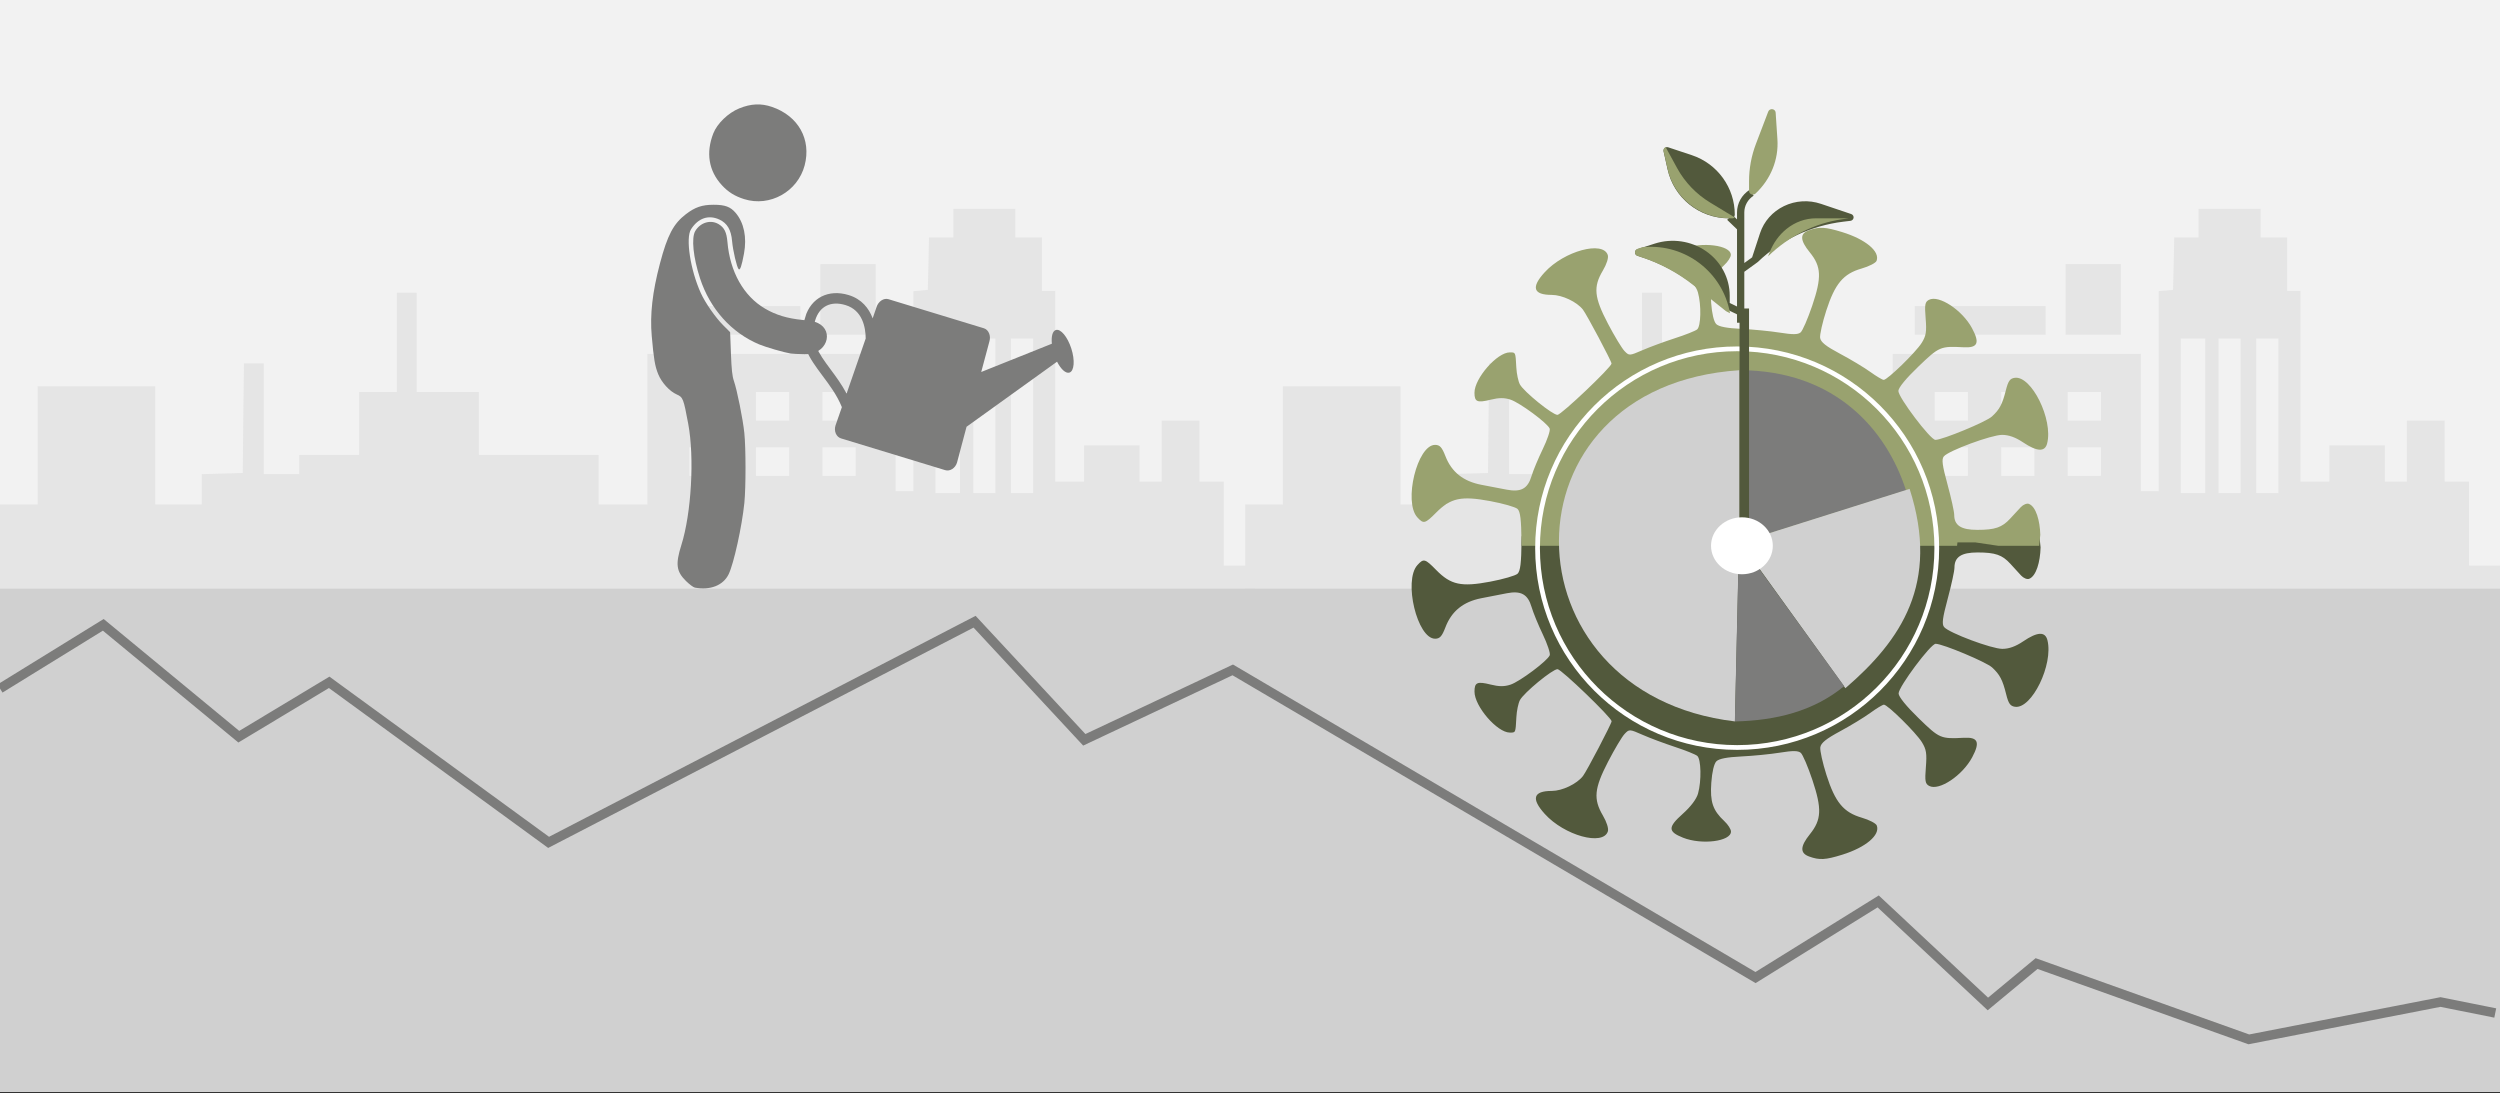 <svg width="526" height="230" xmlns="http://www.w3.org/2000/svg" xmlns:xlink="http://www.w3.org/1999/xlink" overflow="hidden"><rect width="100%" height="100%" fill="#333333" stroke="none"/><defs><clipPath id="clip0"><rect x="0" y="0" width="526" height="230"/></clipPath><clipPath id="clip1"><rect x="137" y="21" width="37" height="103"/></clipPath><clipPath id="clip2"><rect x="137" y="21" width="37" height="103"/></clipPath><clipPath id="clip3"><rect x="137" y="21" width="37" height="103"/></clipPath><clipPath id="clip4"><path d="M230.925 60.568 176.414 43.929 159.751 98.361 214.262 115Z" fill-rule="evenodd" clip-rule="evenodd"/></clipPath><clipPath id="clip5"><path d="M230.925 60.568 176.414 43.929 159.751 98.361 214.262 115Z" fill-rule="evenodd" clip-rule="evenodd"/></clipPath><clipPath id="clip6"><path d="M230.925 60.568 176.414 43.929 159.751 98.361 214.262 115Z" fill-rule="evenodd" clip-rule="evenodd"/></clipPath></defs><g clip-path="url(#clip0)"><rect x="0" y="0" width="526" height="229.667" fill="#FFFFFF"/><rect x="0" y="0" width="526" height="229.667" fill="#F2F2F2"/><path d="M0 114.982 0 106.143 3.974 106.143 7.92 106.143 7.92 93.716 7.92 81.265 20.291 81.265 32.661 81.265 32.661 93.716 32.661 106.143 37.558 106.143 42.456 106.143 42.456 102.964 42.456 99.761 46.766 99.641 51.076 99.52 51.188 87.985 51.328 76.449 53.427 76.449 55.498 76.449 55.498 88.081 55.498 99.737 59.248 99.737 62.97 99.737 62.97 97.714 62.97 95.715 69.267 95.715 75.564 95.715 75.564 89.093 75.564 82.47 79.539 82.47 83.485 82.47 83.485 72.041 83.485 61.589 85.584 61.589 87.683 61.589 87.683 72.041 87.683 82.47 94.232 82.47 100.753 82.47 100.753 89.093 100.753 95.715 113.347 95.715 125.941 95.715 125.941 100.941 125.941 106.143 131.062 106.143 136.212 106.143 136.212 90.297 136.212 74.45 162.324 74.45 188.435 74.45 188.435 88.9 188.435 103.35 190.311 103.35 192.186 103.35 192.186 82.301 192.186 61.252 193.697 61.132 195.208 60.987 195.348 55.472 195.46 49.957 198.007 49.957 200.582 49.957 200.582 46.947 200.582 43.936 207.103 43.936 213.624 43.936 213.624 46.947 213.624 49.957 216.422 49.957 219.221 49.957 219.221 55.569 219.221 61.204 220.62 61.204 222.02 61.204 222.02 81.265 222.02 101.327 225.07 101.327 228.093 101.327 228.093 97.522 228.093 93.716 233.914 93.716 239.763 93.716 239.763 97.522 239.763 101.327 242.086 101.327 244.409 101.327 244.409 94.921 244.409 88.49 248.383 88.49 252.357 88.49 252.357 94.921 252.357 101.327 254.904 101.327 257.479 101.327 257.479 110.165 257.479 119.004 260.754 119.004 264 119.004 264 121.412 264 123.821 132.014 123.821 0 123.821 0 114.982ZM201.981 87.479 201.981 71.223 199.406 71.223 196.832 71.223 196.832 87.479 196.832 103.735 199.406 103.735 201.981 103.735 201.981 87.479ZM209.426 87.479 209.426 71.223 207.103 71.223 204.78 71.223 204.78 87.479 204.78 103.735 207.103 103.735 209.426 103.735 209.426 87.479ZM217.374 87.479 217.374 71.223 215.023 71.223 212.7 71.223 212.7 87.479 212.7 103.735 215.023 103.735 217.374 103.735 217.374 87.479ZM152.053 97.112 152.053 94.102 148.554 94.102 145.056 94.102 145.056 97.112 145.056 100.123 148.554 100.123 152.053 100.123 152.053 97.112ZM166.046 97.112 166.046 94.102 162.548 94.102 159.049 94.102 159.049 97.112 159.049 100.123 162.548 100.123 166.046 100.123 166.046 97.112ZM180.039 97.112 180.039 94.102 176.541 94.102 173.043 94.102 173.043 97.112 173.043 100.123 176.541 100.123 180.039 100.123 180.039 97.112ZM152.053 85.48 152.053 82.47 148.554 82.47 145.056 82.47 145.056 85.48 145.056 88.49 148.554 88.49 152.053 88.49 152.053 85.48ZM166.046 85.48 166.046 82.47 162.548 82.47 159.049 82.47 159.049 85.48 159.049 88.49 162.548 88.49 166.046 88.49 166.046 85.48ZM180.039 85.48 180.039 82.47 176.541 82.47 173.043 82.47 173.043 85.48 173.043 88.49 176.541 88.49 180.039 88.49 180.039 85.48ZM140.858 67.418 140.858 64.407 154.627 64.407 168.397 64.407 168.397 67.418 168.397 70.428 154.627 70.428 140.858 70.428 140.858 67.418ZM172.595 63.01 172.595 55.569 178.416 55.569 184.237 55.569 184.237 63.01 184.237 70.428 178.416 70.428 172.595 70.428 172.595 63.01Z" fill="#E5E5E5" fill-rule="evenodd"/><path d="M262 114.982 262 106.143 265.974 106.143 269.92 106.143 269.92 93.716 269.92 81.265 282.29 81.265 294.661 81.265 294.661 93.716 294.661 106.143 299.558 106.143 304.456 106.143 304.456 102.964 304.456 99.761 308.766 99.641 313.076 99.52 313.188 87.985 313.328 76.449 315.427 76.449 317.498 76.449 317.498 88.081 317.498 99.737 321.248 99.737 324.97 99.737 324.97 97.714 324.97 95.715 331.267 95.715 337.565 95.715 337.565 89.093 337.565 82.47 341.539 82.47 345.485 82.47 345.485 72.041 345.485 61.589 347.584 61.589 349.683 61.589 349.683 72.041 349.683 82.47 356.232 82.47 362.753 82.47 362.753 89.093 362.753 95.715 375.347 95.715 387.941 95.715 387.941 100.941 387.941 106.143 393.062 106.143 398.212 106.143 398.212 90.297 398.212 74.45 424.324 74.45 450.435 74.45 450.435 88.9 450.435 103.35 452.311 103.35 454.186 103.35 454.186 82.301 454.186 61.252 455.697 61.132 457.208 60.987 457.348 55.472 457.46 49.957 460.007 49.957 462.582 49.957 462.582 46.947 462.582 43.936 469.103 43.936 475.624 43.936 475.624 46.947 475.624 49.957 478.422 49.957 481.221 49.957 481.221 55.569 481.221 61.204 482.62 61.204 484.02 61.204 484.02 81.265 484.02 101.327 487.07 101.327 490.093 101.327 490.093 97.522 490.093 93.716 495.914 93.716 501.763 93.716 501.763 97.522 501.763 101.327 504.086 101.327 506.409 101.327 506.409 94.921 506.409 88.49 510.383 88.49 514.357 88.49 514.357 94.921 514.357 101.327 516.904 101.327 519.479 101.327 519.479 110.165 519.479 119.004 522.754 119.004 526 119.004 526 121.412 526 123.821 394.014 123.821 262 123.821 262 114.982ZM463.981 87.479 463.981 71.223 461.406 71.223 458.832 71.223 458.832 87.479 458.832 103.735 461.406 103.735 463.981 103.735 463.981 87.479ZM471.426 87.479 471.426 71.223 469.103 71.223 466.78 71.223 466.78 87.479 466.78 103.735 469.103 103.735 471.426 103.735 471.426 87.479ZM479.374 87.479 479.374 71.223 477.023 71.223 474.7 71.223 474.7 87.479 474.7 103.735 477.023 103.735 479.374 103.735 479.374 87.479ZM414.053 97.112 414.053 94.102 410.554 94.102 407.056 94.102 407.056 97.112 407.056 100.123 410.554 100.123 414.053 100.123 414.053 97.112ZM428.046 97.112 428.046 94.102 424.548 94.102 421.049 94.102 421.049 97.112 421.049 100.123 424.548 100.123 428.046 100.123 428.046 97.112ZM442.039 97.112 442.039 94.102 438.541 94.102 435.043 94.102 435.043 97.112 435.043 100.123 438.541 100.123 442.039 100.123 442.039 97.112ZM414.053 85.48 414.053 82.47 410.554 82.47 407.056 82.47 407.056 85.48 407.056 88.49 410.554 88.49 414.053 88.49 414.053 85.48ZM428.046 85.48 428.046 82.47 424.548 82.47 421.049 82.47 421.049 85.48 421.049 88.49 424.548 88.49 428.046 88.49 428.046 85.48ZM442.039 85.48 442.039 82.47 438.541 82.47 435.043 82.47 435.043 85.48 435.043 88.49 438.541 88.49 442.039 88.49 442.039 85.48ZM402.858 67.418 402.858 64.407 416.627 64.407 430.397 64.407 430.397 67.418 430.397 70.428 416.627 70.428 402.858 70.428 402.858 67.418ZM434.595 63.01 434.595 55.569 440.416 55.569 446.237 55.569 446.237 63.01 446.237 70.428 440.416 70.428 434.595 70.428 434.595 63.01Z" fill="#E5E5E5" fill-rule="evenodd"/><rect x="0" y="123.821" width="526" height="105.847" fill="#D0D0D0"/><path d="M0 144.869 21.727 131.464 50.244 155.004 69.256 143.561 115.426 177.235 205.051 130.81 228.137 155.657 259.369 140.945 369.364 205.678 395.166 189.659 418.25 211.236 428.498 202.732 473.149 218.683 513.478 210.823 525 213.135" stroke="#7C7C7B" stroke-width="2" stroke-miterlimit="8" fill="none" fill-rule="evenodd"/><path d="M320.158 112.836 411.817 112.836 411.899 113.568 415.619 113.568 420.459 112.836 429.1 112.836 429.34 115.178C429.257 118.22 428.431 121.211 426.927 121.788 426.502 121.951 425.739 121.634 425.232 121.083 424.724 120.532 423.719 119.432 422.998 118.638 421.278 116.745 419.814 116.237 416.075 116.237 412.663 116.237 411.218 117.188 411.218 119.437 411.218 120.123 410.584 123.043 409.809 125.924 408.701 130.043 408.536 131.327 409.036 131.929 410.052 133.153 419.043 136.521 421.293 136.521 422.69 136.521 424.098 136.012 425.698 134.929 428.679 132.911 430.312 132.836 430.779 134.697 432.062 139.804 427.486 149.207 423.96 148.708 422.963 148.567 422.581 148.028 422.098 146.074 421.353 143.056 420.761 141.925 419.148 140.438 417.906 139.293 408.747 135.453 407.258 135.453 406.213 135.453 399.463 144.502 399.463 145.903 399.463 146.585 401.084 148.587 403.676 151.107 408.09 155.398 408.295 155.487 413.22 155.227 416.186 155.071 416.643 156.144 414.96 159.313 412.914 163.167 407.97 166.466 405.9 165.359 405.065 164.912 404.966 164.351 405.204 161.398 405.435 158.524 405.295 157.658 404.358 156.143 403.124 154.149 397.164 148.264 396.377 148.264 396.106 148.264 394.825 149.036 393.532 149.979 392.239 150.923 389.378 152.665 387.174 153.851 384.215 155.443 383.121 156.327 382.993 157.23 382.897 157.902 383.479 160.521 384.285 163.05 386.12 168.806 387.872 170.924 391.724 172.043 393.283 172.496 394.7 173.233 394.872 173.682 395.64 175.682 392.56 178.291 387.612 179.829 384.066 180.932 382.806 180.999 380.629 180.205L380.629 180.205C378.687 179.497 378.74 178.082 380.806 175.514 383.252 172.473 383.357 170.188 381.329 164.107 380.396 161.309 379.293 158.739 378.879 158.395 378.312 157.925 377.228 157.915 374.502 158.356 372.509 158.678 368.866 159.039 366.407 159.157 363.368 159.303 361.677 159.63 361.129 160.177 360.633 160.673 360.221 162.4 360.059 164.667 359.768 168.724 360.371 170.5 362.812 172.778 363.575 173.49 364.199 174.472 364.199 174.961 364.199 177.033 358.031 177.819 354.099 176.247 350.908 174.971 350.897 174.045 354.038 171.24 355.748 169.712 356.944 168.125 357.27 166.951 358.013 164.273 357.915 159.711 357.101 159.036 356.723 158.723 354.62 157.878 352.426 157.158 350.232 156.439 347.171 155.295 345.623 154.616 342.832 153.393 342.8 153.391 341.812 154.427 341.264 155.001 339.705 157.617 338.348 160.24 335.423 165.894 335.208 168.108 337.248 171.586 338.058 172.968 338.485 174.323 338.297 174.916 337.304 178.043 329.122 175.786 325.024 171.254 322.105 168.026 322.597 166.415 326.503 166.411 328.691 166.41 331.781 164.931 333.057 163.276 333.852 162.246 339.086 152.242 339.086 151.753 339.086 150.995 328.492 140.791 327.704 140.791 326.642 140.791 320.634 145.735 319.796 147.3 319.455 147.936 319.117 149.555 319.045 150.896 318.864 154.251 318.913 154.136 317.663 154.136 315.003 154.136 310.234 148.606 310.234 145.522 310.234 143.568 310.803 143.319 313.642 144.033 315.392 144.474 316.513 144.478 317.81 144.049 319.775 143.399 325.624 139.016 326.068 137.86 326.224 137.455 325.568 135.487 324.61 133.486 323.653 131.485 322.587 128.888 322.242 127.713 321.452 125.03 320.019 124.237 317.019 124.823 315.785 125.063 313.378 125.532 311.671 125.864 307.871 126.603 305.415 128.59 304.122 131.971 303.39 133.888 302.941 134.386 301.944 134.386 298.186 134.386 295.248 122.178 298.217 118.9 299.529 117.452 299.82 117.528 302.181 119.934 305.247 123.059 307.445 123.533 313.536 122.382 316.275 121.864 318.866 121.112 319.294 120.711 319.882 120.159 320.086 118.453 320.13 113.705Z" fill="#52593C" fill-rule="evenodd"/><path d="M23.124 0 114.651 0 114.733 0.72 118.447 0.72 123.281 0 131.909 0 132.148 2.307C132.066 5.305 131.241 8.252 129.739 8.82 129.315 8.98 128.553 8.668 128.046 8.125 127.539 7.582 126.535 6.499 125.816 5.717 124.098 3.851 122.636 3.35 118.903 3.35 115.495 3.35 114.053 4.288 114.053 6.503 114.053 7.18 113.419 10.056 112.646 12.895 111.539 16.953 111.374 18.219 111.873 18.812 112.889 20.018 121.866 23.336 124.113 23.336 125.508 23.336 126.914 22.834 128.511 21.768 131.489 19.779 133.119 19.706 133.586 21.539 134.867 26.571 130.297 35.836 126.776 35.344 125.78 35.206 125.4 34.674 124.917 32.748 124.173 29.775 123.582 28.661 121.971 27.196 120.731 26.067 111.586 22.284 110.098 22.284 109.055 22.284 102.315 31.2 102.315 32.58 102.315 33.252 103.933 35.224 106.522 37.708 110.929 41.936 111.134 42.023 116.052 41.767 119.014 41.613 119.47 42.67 117.789 45.793 115.746 49.59 110.81 52.841 108.743 51.75 107.909 51.31 107.81 50.757 108.047 47.847 108.278 45.015 108.139 44.163 107.203 42.67 105.971 40.705 100.019 34.907 99.233 34.907 98.962 34.907 97.684 35.667 96.393 36.597 95.102 37.526 92.245 39.242 90.044 40.411 87.088 41.98 85.997 42.851 85.869 43.74 85.773 44.403 86.354 46.983 87.158 49.475 88.99 55.147 90.74 57.234 94.587 58.336 96.144 58.782 97.558 59.509 97.73 59.951 98.497 61.922 95.422 64.492 90.481 66.007 86.94 67.094 85.682 67.16 83.508 66.378L83.508 66.378C81.568 65.68 81.622 64.286 83.684 61.756 86.127 58.759 86.232 56.508 84.207 50.517 83.275 47.76 82.174 45.227 81.76 44.889 81.194 44.425 80.112 44.416 77.389 44.85 75.399 45.168 71.762 45.523 69.306 45.639 66.272 45.783 64.583 46.105 64.036 46.644 63.541 47.133 63.13 48.834 62.968 51.068 62.678 55.066 63.279 56.815 65.717 59.06 66.479 59.762 67.102 60.73 67.102 61.211 67.102 63.253 60.943 64.026 57.017 62.478 53.83 61.221 53.819 60.309 56.956 57.544 58.663 56.039 59.857 54.476 60.183 53.318 60.925 50.68 60.827 46.185 60.014 45.52 59.637 45.211 57.536 44.379 55.345 43.67 53.155 42.961 50.098 41.834 48.552 41.166 45.766 39.96 45.734 39.959 44.747 40.979 44.2 41.544 42.643 44.122 41.288 46.706 38.367 52.278 38.153 54.459 40.189 57.885 40.999 59.247 41.425 60.582 41.237 61.166 40.245 64.247 32.076 62.024 27.984 57.559 25.068 54.378 25.559 52.79 29.461 52.787 31.645 52.785 34.73 51.329 36.005 49.698 36.798 48.683 42.026 38.826 42.026 38.345 42.026 37.597 31.447 27.544 30.66 27.544 29.599 27.544 23.6 32.415 22.763 33.957 22.423 34.584 22.085 36.178 22.013 37.5 21.833 40.805 21.881 40.692 20.633 40.692 17.977 40.692 13.215 35.244 13.215 32.205 13.215 30.279 13.783 30.034 16.617 30.738 18.365 31.172 19.484 31.176 20.78 30.753 22.742 30.113 28.582 25.794 29.026 24.655 29.181 24.257 28.526 22.317 27.57 20.346 26.615 18.375 25.55 15.815 25.205 14.658 24.416 12.014 22.986 11.233 19.99 11.81 18.758 12.047 16.355 12.509 14.65 12.836 10.856 13.564 8.403 15.522 7.112 18.853 6.38 20.742 5.932 21.232 4.937 21.232 1.185 21.232-1.75 9.204 1.215 5.975 2.525 4.548 2.816 4.623 5.173 6.993 8.235 10.072 10.43 10.539 16.512 9.405 19.247 8.895 21.834 8.154 22.262 7.759 22.849 7.215 23.053 5.534 23.097 0.856Z" fill="#99A26F" fill-rule="evenodd" transform="matrix(1.001 0 0 -1 297 114.834)"/><path d="M366.002 109.464 366.002 77.893C315.057 81.201 315.937 145.968 365.031 151.786L365.792 118.611C357.054 119.187 360.068 108.299 366.002 109.464Z" fill="#D0D0D0" fill-rule="evenodd"/><path d="M366.015 109.409C368.235 109.69 369.479 111.026 370.284 112.835L401.015 103.154C396.987 90.623 386.3 77.915 366.015 77.886Z" fill="#7C7C7B" fill-rule="evenodd"/><path d="M370.549 112.726C370.861 115.471 370.006 116.837 369.016 118.044L388.267 144.799C399.99 134.713 408.17 122.715 401.782 102.86Z" fill="#D0D0D0" fill-rule="evenodd"/><path d="M368.793 117.842C368.135 118.479 367.121 118.995 365.769 118.681L365.013 151.793C373.756 151.605 381.642 149.595 388.013 144.362Z" fill="#7C7C7B" fill-rule="evenodd"/><path d="M323.5 115.333C323.5 92.171 342.304 73.394 365.5 73.394 388.696 73.394 407.5 92.171 407.5 115.333 407.5 138.495 388.696 157.272 365.5 157.272 342.304 157.272 323.5 138.495 323.5 115.333Z" stroke="#FFFFFF" stroke-miterlimit="8" fill="none" fill-rule="evenodd"/><path d="M389.487 45.033 383.109 42.881C380.564 42.023 377.767 42.194 375.356 43.358 372.945 44.522 371.126 46.577 370.314 49.056L368.645 54.15 367.002 55.338 367.002 44.699C367 43.281 367.736 41.957 368.96 41.172L368.109 39.942C366.458 41.001 365.466 42.787 365.469 44.699L365.469 46.163 364.477 45.208 363.393 46.253 365.469 48.254 365.469 64.489 363.935 63.75 363.935 62.229C363.935 58.512 362.081 55.02 358.952 52.846 355.823 50.673 351.801 50.081 348.143 51.258L344.527 52.419C344.213 52.519 344 52.802 344 53.121 344 53.441 344.213 53.724 344.527 53.824L345.348 54.088C349.283 55.349 352.955 57.274 356.192 59.772L362.689 64.783C362.733 64.812 362.781 64.837 362.831 64.857L362.826 64.866 365.469 66.141 365.469 67.902 367.002 67.902 367.002 57.185 369.761 55.19 369.753 55.18C369.785 55.162 369.815 55.143 369.844 55.121 374.698 50.456 381.021 47.475 387.821 46.645L389.329 46.464C389.682 46.421 389.958 46.149 389.996 45.808 390.034 45.467 389.823 45.146 389.487 45.033Z" fill="#52593C" fill-rule="evenodd"/><path d="M373.969 29.309 373.595 23.669C373.571 23.314 373.285 23.023 372.909 22.973 372.534 22.927 372.175 23.13 372.045 23.463L369.46 30.243C368.493 32.775 367.999 35.445 368 38.135L368 40.192C368 40.495 368.195 40.768 368.493 40.884 368.792 40.999 369.136 40.935 369.365 40.722 372.575 37.712 374.252 33.556 373.969 29.309Z" fill="#99A26F" fill-rule="evenodd"/><path d="M355.95 32.642 350.988 30.994C350.731 30.908 350.449 30.967 350.248 31.148 350.047 31.329 349.959 31.604 350.018 31.867L350.843 35.584C352.164 41.649 357.553 45.964 363.766 45.933L364.25 45.933C364.664 45.933 365 45.598 365 45.184 365.005 39.492 361.358 34.438 355.95 32.642Z" fill="#52593C" fill-rule="evenodd"/><path d="M359.825 42.623C356.896 40.848 354.495 38.344 352.864 35.364L350.453 30.955C350.119 31.097 349.937 31.453 350.02 31.801L350.861 35.534C352.206 41.628 357.699 45.963 364.033 45.933L364.527 45.933C364.7 45.93 364.868 45.868 365 45.757Z" fill="#99A26F" fill-rule="evenodd"/><path d="M375.885 48.168C374.337 49.413 373.113 51.103 372.34 53.061L372 53.922C376.412 49.663 381.835 46.953 387.6 46.129L389 45.933 382.081 45.933C379.859 45.933 377.693 46.714 375.885 48.168Z" fill="#99A26F" fill-rule="evenodd"/><path d="M364 65.904 363.984 65.819C362.426 57.266 354.627 51.283 345.944 51.98L345.579 52.009 344.539 52.355C344.217 52.461 344 52.76 344 53.098 344 53.436 344.217 53.735 344.539 53.84L345.378 54.12C349.399 55.455 353.152 57.491 356.46 60.135L363.1 65.435C363.145 65.467 363.193 65.493 363.244 65.513L363.239 65.524Z" fill="#99A26F" fill-rule="evenodd"/><path d="M0 0 0 44.713" stroke="#52593C" stroke-width="1.997" stroke-miterlimit="8" fill="none" fill-rule="evenodd" transform="matrix(-1.001 0 0 1 367 64.906)"/><path d="M360 114.834C360 111.525 362.91 108.842 366.5 108.842 370.09 108.842 373 111.525 373 114.834 373 118.142 370.09 120.825 366.5 120.825 362.91 120.825 360 118.142 360 114.834Z" fill="#FFFFFF" fill-rule="evenodd"/><g clip-path="url(#clip1)"><g clip-path="url(#clip2)"><g clip-path="url(#clip3)"><path d="M9.067 101.664C8.762 101.606 7.938 100.983 7.235 100.28 5.214 98.259 5.02 96.733 6.271 92.706 8.346 86.028 9.004 74.32 7.702 67.24 6.716 61.875 6.61 61.599 5.303 61.022 3.831 60.37 2.174 58.526 1.461 56.744 0.794 55.079 0.542 53.566 0.124 48.741-0.267 44.222 0.258 39.507 1.824 33.486 3.378 27.505 4.627 25.101 7.218 23.092 9.136 21.606 10.57 21.113 12.978 21.113 15.325 21.113 16.45 21.532 17.524 22.809 19.267 24.88 19.893 27.962 19.267 31.384 18.791 33.989 18.458 34.973 18.157 34.666 17.78 34.28 16.959 30.718 16.795 28.753 16.6 26.416 15.8 25.017 14.217 24.252 11.949 23.153 9.759 23.9 8.271 26.278 7.12 28.12 8.139 34.846 10.302 39.681 11.228 41.751 13.337 44.827 14.957 46.47L16.39 47.923 16.557 52.401C16.684 55.819 16.83 57.189 17.174 58.189 17.827 60.086 19.043 66.234 19.337 69.127 19.662 72.313 19.664 80.631 19.342 83.852 18.845 88.808 17.156 96.589 16.087 98.841 14.972 101.19 12.272 102.277 9.067 101.664ZM28.96 52.418C27.526 52.176 23.785 51.074 22.41 50.489 16.648 48.036 12.216 43.018 10.149 36.609 8.724 32.189 8.315 28.078 9.156 26.639 10.214 24.828 12.358 24.19 14.007 25.196 15.181 25.912 15.657 26.889 15.83 28.939 16.363 35.24 19.191 40.328 23.622 42.961 25.888 44.306 28.261 45.033 31.425 45.351 33.012 45.51 34.24 45.76 34.604 45.999 38.075 47.703 36.471 52.748 31.815 52.552 30.575 52.534 29.291 52.474 28.96 52.418ZM19.302 19.928C17.346 19.303 15.971 18.429 14.657 16.975 11.941 13.97 11.33 10.184 12.9 6.098 13.695 4.028 15.994 1.778 18.27 0.84 20.717-0.168 22.805-0.264 25.077 0.526 30.548 2.428 33.269 7.366 31.853 12.825 30.418 18.358 24.632 21.633 19.302 19.928Z" fill="#7C7C7B" transform="matrix(1.014 0 0 1 137 21.968)"/></g></g></g><g clip-path="url(#clip4)"><g clip-path="url(#clip5)"><g clip-path="url(#clip6)"><path d="M49.556 16.717C46.702 16.717 44.68 18.12 43.293 19.935L43.212 17.429C43.212 16.21 42.359 15.106 41.305 15.106L20.332 15.106C19.28 15.106 18.425 16.21 18.425 17.429L18.189 24.07 5.738 14.044C6.326 12.636 6.394 11.462 5.79 11.042 4.921 10.438 3.016 11.689 1.536 13.82 0.055 15.949-0.441 18.173 0.428 18.777 1.094 19.239 2.366 18.616 3.591 17.343L17.763 35.994 17.472 43.797C17.472 45.016 18.326 46.036 19.379 46.036L42.258 46.036C43.311 46.036 44.165 45.016 44.165 43.797L44.012 39.694C45.801 37.491 47.878 36.006 49.907 34.507 53.517 31.839 56.926 29.351 56.926 23.804 56.926 19.547 53.964 16.717 49.556 16.717ZM48.594 32.793C47.076 33.915 45.446 35.139 43.898 36.674L43.455 24.41C44.152 22.199 45.815 18.926 49.556 18.926 52.788 18.926 54.717 20.761 54.717 23.836 54.717 28.27 52.015 30.265 48.594 32.793Z" fill="#7C7C7B" transform="matrix(-0.958 -0.292 -0.293 0.956 230.925 60.568)"/></g></g></g></g></svg>